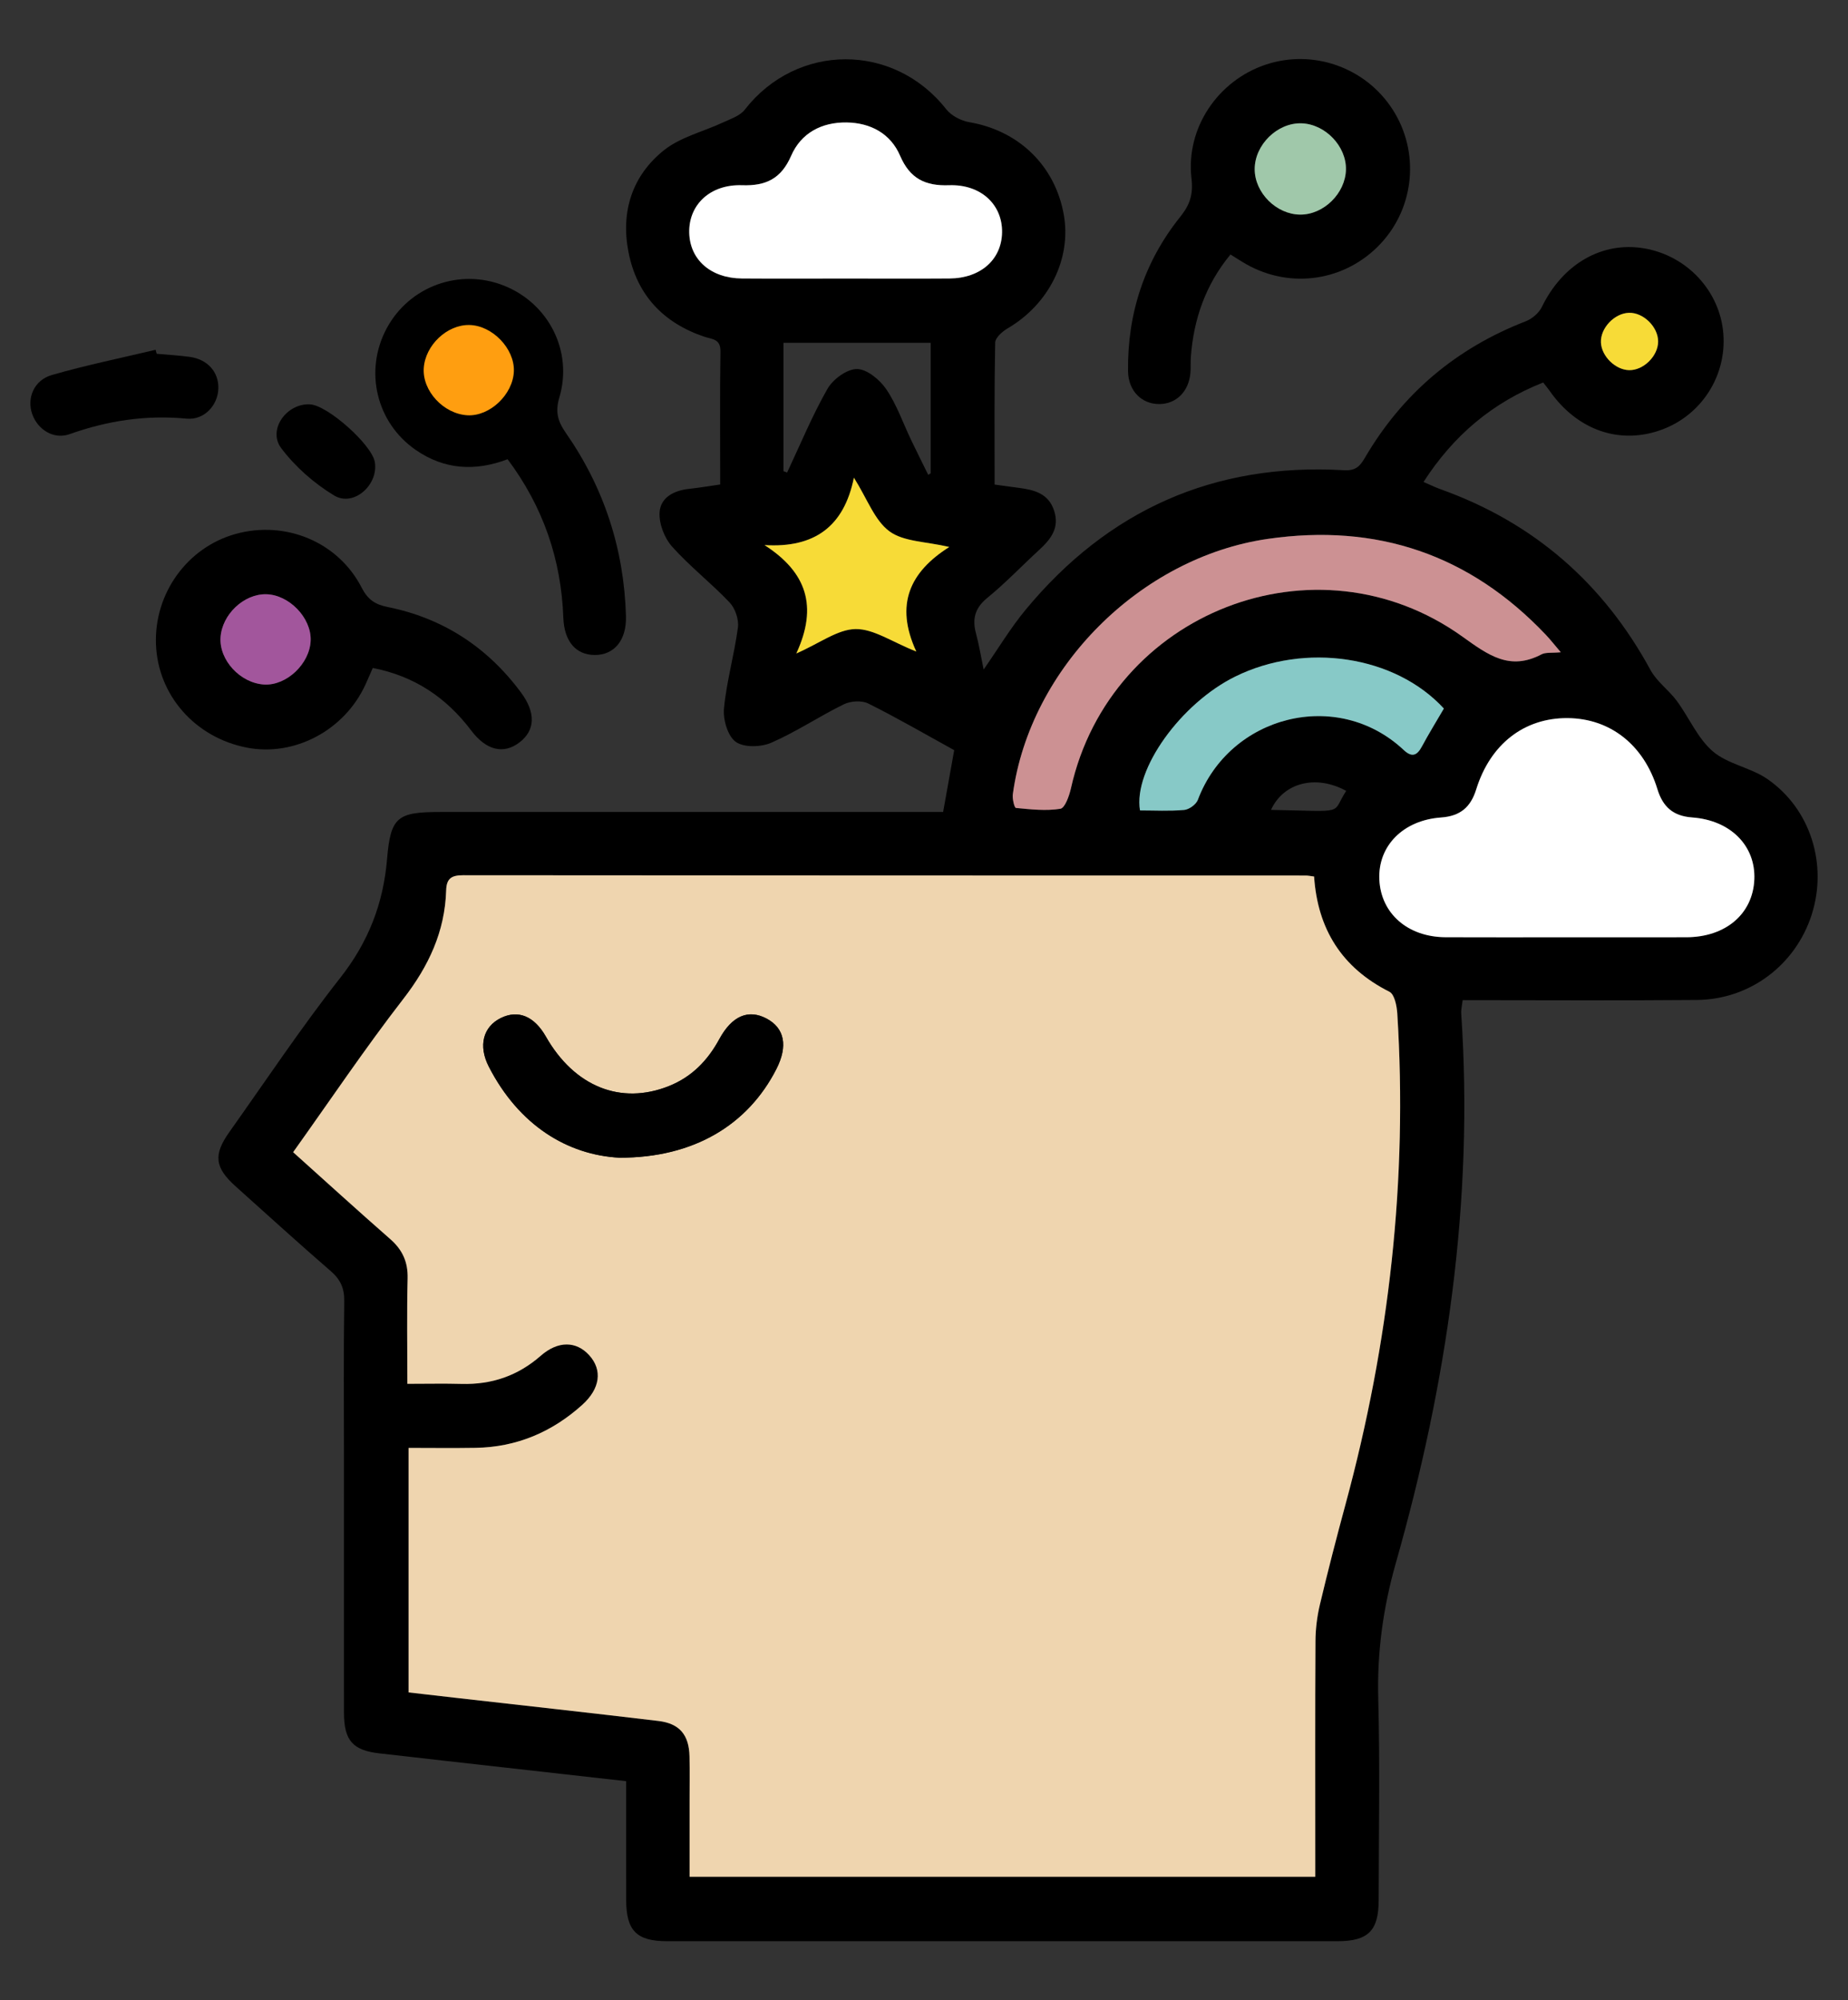 <?xml version="1.0" encoding="UTF-8"?>
<!-- Generator: Adobe Illustrator 25.4.1, SVG Export Plug-In . SVG Version: 6.00 Build 0)  -->
<svg xmlns="http://www.w3.org/2000/svg" xmlns:xlink="http://www.w3.org/1999/xlink" version="1.1" id="Layer_1" x="0px" y="0px" viewBox="0 0 353 382" style="enable-background:new 0 0 353 382;" xml:space="preserve">
<rect x="0" y="0" width="353" height="382" fill="#333333" stroke="none"/>
<style type="text/css">
	.st0{fill:#EFD5AF;}
	.st1{fill:#FFFFFF;}
	.st2{fill:#CC9193;}
	.st3{fill:#87C9C7;}
	.st4{fill:#F7DB37;}
	.st5{fill:#A2569C;}
	.st6{fill:#A0C8AA;}
	.st7{fill:#FF9E10;}
</style>
<g>
	<path d="M137.572,92.523c0-8.711-0.076-17.062,0.048-25.41c0.036-2.437-1.607-2.307-3.106-2.815   c-7.842-2.655-12.866-7.983-14.462-16.152c-1.508-7.72,0.694-14.596,6.781-19.46   c3.161-2.526,7.519-3.539,11.3-5.312c1.446-0.678,3.209-1.244,4.118-2.413   c9.959-12.809,28.472-12.854,38.486-0.107c0.979,1.246,2.845,2.218,4.44,2.488   c9.382,1.589,16.339,8.259,18.019,17.618c1.516,8.446-2.823,17.132-10.717,21.749   c-1.014,0.593-2.364,1.788-2.383,2.728c-0.181,8.956-0.108,17.918-0.108,27.104   c1.733,0.235,3.181,0.437,4.63,0.628c2.944,0.387,5.671,1.059,6.743,4.376c1.067,3.302-0.66,5.452-2.876,7.489   c-3.307,3.04-6.419,6.311-9.89,9.144c-2.383,1.945-2.908,4.025-2.16,6.811   c0.58,2.16,0.94,4.378,1.46,6.873c2.763-3.967,5.117-7.91,8.01-11.407   c15.767-19.049,36.026-28.098,60.783-26.655c2.166,0.126,3.027-0.651,4.002-2.323   c7.176-12.297,17.455-20.962,30.744-26.117c1.22-0.473,2.53-1.585,3.092-2.743   c3.974-8.191,11.486-12.571,19.576-11.18c8.203,1.411,14.472,8.199,15.091,16.341   c0.607,7.976-4.138,15.414-11.629,18.227c-8.048,3.022-16.235,0.226-21.546-7.351   c-0.343-0.489-0.73-0.948-1.241-1.608c-9.676,3.828-17.113,10.08-22.859,18.996   c1.266,0.544,2.23,1.022,3.237,1.382c17.809,6.367,31.094,17.932,40.125,34.544c1.202,2.21,3.481,3.807,5.01,5.873   c2.358,3.186,3.975,7.141,6.879,9.639c2.869,2.467,7.249,3.092,10.435,5.295   c8.27,5.717,11.528,16.328,8.459,25.905c-3.069,9.577-11.768,16.197-21.917,16.286   c-14.837,0.13-29.676,0.034-44.752,0.034c-0.108,0.964-0.327,1.788-0.273,2.593   c2.417,35.771-2.746,70.644-12.506,104.953c-2.406,8.459-3.579,16.957-3.345,25.791   c0.341,12.843,0.1,25.702,0.082,38.555c-0.008,5.84-2.011,7.827-7.896,7.828   c-42.67,0.009-85.339,0.009-128.009-0.001c-5.85-0.001-7.821-2-7.836-7.882   c-0.018-7.463-0.004-14.927-0.004-22.68c-11.647-1.308-23.011-2.583-34.375-3.862   c-4.212-0.474-8.422-0.972-12.635-1.434c-5.193-0.569-6.885-2.427-6.89-7.779   c-0.017-16.221-0.006-32.443-0.006-48.664c0-9.982-0.083-19.966,0.058-29.947c0.035-2.486-0.746-4.14-2.599-5.743   c-6.133-5.304-12.127-10.768-18.166-16.18c-3.96-3.549-4.275-6.003-1.197-10.337   c7.003-9.864,13.72-19.956,21.189-29.455c5.381-6.843,8.246-14.193,8.959-22.776   c0.666-8.014,2.026-8.91,10.148-8.91c30.567-0,61.135-0,91.702-0c1.362,0,2.725,0,4.359,0   c0.719-4.011,1.411-7.872,2.117-11.808c-5.484-3.019-10.863-6.146-16.421-8.913   c-1.25-0.623-3.368-0.481-4.671,0.157c-4.695,2.299-9.082,5.262-13.861,7.341   c-1.957,0.851-5.236,0.943-6.782-0.179c-1.538-1.117-2.445-4.265-2.241-6.39   c0.498-5.187,1.982-10.273,2.662-15.453c0.2-1.522-0.519-3.643-1.582-4.764   c-3.513-3.707-7.605-6.878-10.998-10.68c-1.46-1.636-2.509-4.359-2.386-6.511   c0.163-2.864,2.745-4.204,5.633-4.509C133.464,93.165,135.292,92.849,137.572,92.523z M251.24,358.415   c0-1.511,0-2.853,0-4.194c0-13.601-0.04-27.203,0.038-40.804c0.013-2.34,0.309-4.728,0.85-7.005   c1.526-6.419,3.178-12.81,4.904-19.179c8.317-30.694,11.877-61.889,9.876-93.663   c-0.092-1.456-0.53-3.679-1.5-4.168c-9.077-4.573-13.714-11.936-14.392-22.01   c-0.653-0.079-1.133-0.188-1.612-0.188c-53.651-0.011-107.301-0.002-160.952-0.057   c-2.196-0.002-3.16,0.606-3.227,2.887c-0.233,7.872-3.341,14.482-8.174,20.722   c-7.309,9.438-13.979,19.37-21.055,29.28c6.287,5.639,12.363,11.177,18.546,16.592   c2.336,2.045,3.402,4.364,3.324,7.512c-0.165,6.576-0.05,13.159-0.05,20.131c3.703,0,7.04-0.073,10.373,0.016   c5.744,0.154,10.742-1.552,15.1-5.372c3.314-2.905,6.802-2.824,9.268-0.1   c2.556,2.823,2.107,6.376-1.348,9.487c-5.774,5.197-12.534,8.064-20.348,8.198   c-4.302,0.074-8.606,0.013-12.814,0.013c0,15.973,0,31.276,0,46.69c3.043,0.35,5.875,0.678,8.707,1   c13.002,1.476,26.01,2.903,39.003,4.452c4.064,0.484,5.862,2.664,5.952,6.765   c0.063,2.869,0.015,5.74,0.015,8.61c0.001,4.808,0,9.616,0,14.385   C171.83,358.415,211.34,358.415,251.24,358.415z M298.951,178.993c7.729,0,15.457,0.018,23.186-0.005   c7.515-0.022,12.71-4.477,12.973-11.076c0.253-6.37-4.518-11.267-11.874-11.8   c-3.668-0.266-5.609-2.04-6.646-5.419c-2.599-8.467-9.04-13.492-17.144-13.552   c-8.277-0.061-14.766,4.94-17.463,13.617c-1.051,3.381-3.04,5.101-6.699,5.36   c-7.319,0.517-12.102,5.489-11.804,11.862c0.303,6.482,5.432,10.972,12.66,11.005   C283.743,179.019,291.347,178.993,298.951,178.993z M298.137,124.564c-1.274-1.494-2.029-2.464-2.871-3.352   c-14.53-15.314-32.266-21.321-53.119-18.296c-24.3,3.525-45.395,24.614-48.68,48.764   c-0.118,0.869,0.298,2.587,0.591,2.615c2.825,0.275,5.731,0.603,8.491,0.158c0.877-0.141,1.699-2.48,2.023-3.93   c7.518-33.596,46.814-48.994,74.79-28.939c4.939,3.541,9.028,6.565,15.089,3.379   C295.252,124.544,296.372,124.734,298.137,124.564z M161.55,53.194c6.608,0,13.217,0.039,19.825-0.012   c5.94-0.046,9.949-3.61,10.036-8.8c0.089-5.297-4.037-9.219-10.123-9.008c-4.557,0.158-7.473-1.26-9.356-5.641   c-1.817-4.228-5.64-6.287-10.226-6.348c-4.746-0.063-8.691,2.006-10.585,6.368   c-1.902,4.379-4.819,5.776-9.367,5.621c-6.096-0.207-10.208,3.727-10.098,9.042   c0.108,5.185,4.116,8.721,10.07,8.766C148.333,53.233,154.942,53.194,161.55,53.194z M275.802,135.314   c-9.31-10.132-26.486-12.696-39.856-6.105c-10.343,5.099-19.5,17.742-18.186,25.559   c2.771,0,5.627,0.163,8.447-0.091c0.941-0.085,2.273-1.053,2.602-1.928c6.064-16.117,26.627-21.436,39.337-9.508   c1.53,1.436,2.515,1.084,3.455-0.668C272.887,140.173,274.323,137.852,275.802,135.314z M152.11,124.796   c4.543-1.999,7.908-4.609,11.313-4.661c3.438-0.053,6.915,2.431,11.607,4.293   c-4.151-8.978-1.233-15.202,6.299-19.969c-4.493-1.059-8.722-0.992-11.431-2.988   c-2.839-2.092-4.219-6.164-6.787-10.246c-1.888,9.341-7.535,13.456-17.076,12.872   C154.094,109.267,156.27,115.805,152.11,124.796z M149.658,89.986c0.232,0.085,0.465,0.169,0.697,0.254   c2.522-5.354,4.781-10.858,7.707-15.981c1.048-1.834,3.713-3.794,5.63-3.784c1.914,0.01,4.365,2.041,5.597,3.854   c2.004,2.949,3.194,6.448,4.753,9.703c1.066,2.227,2.175,4.434,3.264,6.651c0.158-0.1,0.315-0.2,0.473-0.299   c0-8.298,0-16.597,0-24.909c-9.492,0-18.757,0-28.122,0C149.658,73.819,149.658,81.903,149.658,89.986z    M316.732,65.204c-0.006-2.779-2.815-5.541-5.561-5.466c-2.787,0.076-5.49,2.931-5.368,5.671   c0.117,2.631,2.762,5.225,5.385,5.28C313.939,70.748,316.738,67.978,316.732,65.204z M257.146,151.037   c-5.755-3.163-11.994-1.586-14.36,3.631C257.517,154.934,254.189,155.586,257.146,151.037z"></path>
	<path d="M71.203,127.566c-0.497,1.133-0.927,2.15-1.385,3.153c-3.997,8.744-13.562,13.829-22.668,12.056   c-9.883-1.923-16.988-9.997-17.357-19.723c-0.369-9.713,5.974-18.512,15.19-21.075   c9.528-2.65,19.615,1.497,24.11,10.266c1.166,2.274,2.574,3.201,4.927,3.674   c10.584,2.126,19.063,7.657,25.486,16.315c2.877,3.878,2.739,7.237-0.267,9.542   c-3.026,2.321-6.337,1.563-9.224-2.259C85.255,133.214,79.155,129.106,71.203,127.566z M59.341,122.307   c0.146-4.324-4.124-8.746-8.518-8.822c-4.258-0.074-8.416,3.871-8.697,8.251   c-0.279,4.339,3.774,8.719,8.318,8.989C54.728,130.981,59.191,126.757,59.341,122.307z"></path>
	<path d="M235.039,48.6c-4.746,5.759-7.029,12.319-7.567,19.567c-0.074,0.994,0.002,1.999-0.077,2.992   c-0.285,3.576-2.679,5.981-5.928,6.005c-3.393,0.025-5.949-2.518-5.993-6.298   c-0.129-10.981,3.116-20.915,9.989-29.478c1.865-2.324,2.481-4.309,2.131-7.32   c-1.118-9.595,5.041-18.686,14.196-21.729c9.054-3.01,19.057,0.533,24.233,8.583   c5.174,8.047,4.23,18.617-2.287,25.597c-6.676,7.15-17.145,8.761-25.673,3.939   C237.102,49.914,236.18,49.303,235.039,48.6z M248.343,40.982c4.483,0.04,8.648-4.042,8.754-8.579   c0.104-4.475-3.951-8.707-8.481-8.852c-4.618-0.148-8.961,4.11-8.947,8.773   C239.682,36.825,243.805,40.941,248.343,40.982z"></path>
	<path d="M96.96,87.701c-6.224,2.366-12.115,1.98-17.541-1.768c-7.567-5.226-9.896-15.156-5.555-23.229   c4.328-8.051,13.95-11.539,22.445-8.138c8.497,3.402,13.163,12.525,10.532,21.351   c-0.814,2.731-0.301,4.543,1.24,6.753c7.31,10.489,11.122,22.198,11.488,34.986   c0.132,4.623-2.242,7.45-5.98,7.432c-3.599-0.018-5.82-2.623-5.982-7.108   C107.203,106.836,103.758,96.788,96.96,87.701z"></path>
	<path d="M29.932,67.565c2.106,0.191,4.223,0.304,6.316,0.592c3.397,0.468,5.53,2.876,5.461,6.001   c-0.071,3.216-2.681,6.117-6.064,5.793c-7.729-0.74-15.084,0.375-22.357,2.963   c-3.021,1.075-6.087-0.847-7.137-3.842c-1.06-3.025,0.319-6.464,3.753-7.453   c6.526-1.881,13.201-3.242,19.815-4.82C29.79,67.055,29.861,67.31,29.932,67.565z"></path>
	<path d="M59.238,77.223c3.361,0.195,11.801,7.712,12.358,11.007c0.738,4.366-4.043,8.641-7.763,6.397   c-3.828-2.309-7.437-5.482-10.119-9.046C51.069,82.064,54.765,76.964,59.238,77.223z"></path>
	<path class="st0" d="M251.24,358.415c-39.901,0-79.41,0-119.518,0c0-4.769,0-9.577-0-14.385   c-0-2.87,0.048-5.741-0.015-8.61c-0.09-4.101-1.888-6.281-5.952-6.765c-12.993-1.549-26.001-2.976-39.003-4.452   c-2.832-0.321-5.663-0.65-8.707-1c0-15.414,0-30.717,0-46.69c4.208,0,8.512,0.061,12.814-0.013   c7.815-0.134,14.575-3.001,20.348-8.198c3.456-3.111,3.904-6.664,1.348-9.487   c-2.466-2.724-5.954-2.804-9.268,0.1c-4.359,3.82-9.357,5.527-15.1,5.372   c-3.333-0.09-6.67-0.016-10.373-0.016c0-6.972-0.115-13.555,0.05-20.131c0.079-3.148-0.988-5.467-3.324-7.512   c-6.184-5.415-12.26-10.952-18.546-16.592c7.076-9.91,13.746-19.843,21.055-29.28   c4.833-6.24,7.941-12.85,8.174-20.722c0.067-2.281,1.031-2.889,3.227-2.887   c53.651,0.055,107.301,0.046,160.952,0.057c0.48,0,0.959,0.109,1.612,0.188   c0.678,10.074,5.315,17.437,14.392,22.01c0.97,0.489,1.409,2.712,1.5,4.168   c2.001,31.773-1.559,62.969-9.876,93.663c-1.726,6.369-3.378,12.76-4.904,19.179   c-0.541,2.276-0.837,4.665-0.85,7.005c-0.078,13.601-0.038,27.203-0.038,40.804   C251.24,355.562,251.24,356.904,251.24,358.415z M118.327,221.093c14.274,0.023,24.56-6.325,29.969-16.917   c2.253-4.413,1.583-7.84-1.89-9.67c-3.466-1.827-6.598-0.499-9.009,3.944c-2.214,4.08-5.256,7.216-9.623,8.96   c-9.194,3.671-18.055,0.109-23.501-9.45c-2.224-3.905-5.289-5.171-8.595-3.551   c-3.387,1.659-4.365,5.284-2.308,9.294C99.107,214.889,108.377,220.565,118.327,221.093z"></path>
	<path class="st1" d="M298.951,178.993c-7.604-0-15.208,0.027-22.812-0.008   c-7.228-0.033-12.357-4.522-12.66-11.005c-0.298-6.373,4.485-11.345,11.804-11.862   c3.659-0.259,5.648-1.979,6.699-5.36c2.697-8.677,9.186-13.678,17.463-13.617   c8.104,0.06,14.545,5.085,17.144,13.552c1.037,3.38,2.978,5.154,6.646,5.419   c7.356,0.533,12.127,5.43,11.874,11.8c-0.263,6.598-5.458,11.054-12.973,11.076   C314.408,179.01,306.679,178.993,298.951,178.993z"></path>
	<path class="st2" d="M298.137,124.564c-1.765,0.169-2.885-0.02-3.685,0.401c-6.06,3.186-10.15,0.162-15.089-3.379   c-27.976-20.056-67.272-4.657-74.79,28.939c-0.325,1.45-1.146,3.788-2.023,3.93   c-2.761,0.445-5.666,0.117-8.491-0.158c-0.293-0.029-0.709-1.746-0.591-2.615   c3.284-24.15,24.38-45.24,48.68-48.764c20.854-3.025,38.589,2.982,53.119,18.296   C296.108,122.1,296.863,123.071,298.137,124.564z"></path>
	<path class="st1" d="M161.55,53.194c-6.608,0-13.217,0.038-19.825-0.011c-5.953-0.044-9.961-3.581-10.07-8.766   c-0.111-5.315,4.002-9.248,10.098-9.042c4.548,0.154,7.465-1.243,9.367-5.621c1.895-4.362,5.839-6.431,10.585-6.368   c4.585,0.061,8.409,2.12,10.226,6.348c1.883,4.381,4.799,5.8,9.356,5.641   c6.087-0.211,10.213,3.71,10.123,9.008c-0.087,5.19-4.096,8.754-10.036,8.8   C174.767,53.234,168.158,53.194,161.55,53.194z"></path>
	<path class="st3" d="M275.802,135.314c-1.479,2.538-2.915,4.859-4.202,7.259c-0.94,1.752-1.925,2.103-3.455,0.668   c-12.709-11.929-33.272-6.609-39.337,9.508c-0.329,0.875-1.661,1.843-2.602,1.928   c-2.819,0.254-5.676,0.091-8.447,0.091c-1.314-7.817,7.843-20.46,18.186-25.559   C249.315,122.618,266.492,125.183,275.802,135.314z"></path>
	<path class="st4" d="M152.11,124.796c4.16-8.99,1.984-15.529-6.076-20.7c9.541,0.584,15.188-3.531,17.076-12.872   c2.568,4.082,3.948,8.155,6.787,10.246c2.709,1.996,6.939,1.929,11.431,2.988   c-7.532,4.767-10.45,10.991-6.299,19.969c-4.692-1.862-8.169-4.346-11.607-4.293   C160.018,120.186,156.653,122.797,152.11,124.796z"></path>
	<path class="st4" d="M316.732,65.204c0.006,2.774-2.793,5.543-5.543,5.485c-2.623-0.055-5.268-2.648-5.385-5.28   c-0.122-2.74,2.58-5.596,5.368-5.671C313.917,59.664,316.726,62.425,316.732,65.204z"></path>
	<path class="st5" d="M59.341,122.307c-0.15,4.45-4.613,8.674-8.896,8.418c-4.544-0.271-8.597-4.651-8.318-8.989   c0.281-4.38,4.439-8.325,8.697-8.251C55.217,113.561,59.487,117.984,59.341,122.307z"></path>
	<path class="st6" d="M248.343,40.982c-4.538-0.041-8.661-4.157-8.674-8.658c-0.013-4.663,4.329-8.921,8.947-8.773   c4.53,0.145,8.585,4.378,8.481,8.852C256.991,36.94,252.827,41.022,248.343,40.982z"></path>
	<path d="M118.327,221.093c-9.95-0.527-19.22-6.204-24.958-17.392c-2.057-4.01-1.078-7.635,2.308-9.294   c3.306-1.62,6.371-0.354,8.595,3.551c5.446,9.56,14.307,13.122,23.501,9.45   c4.367-1.744,7.409-4.88,9.623-8.96c2.411-4.443,5.543-5.771,9.009-3.944c3.473,1.831,4.143,5.258,1.89,9.67   C142.888,214.768,132.601,221.116,118.327,221.093z"></path>
	<path class="st7" d="M98.158,70.887c-0.15,4.45-4.613,8.674-8.896,8.418c-4.544-0.271-8.597-4.651-8.318-8.989   c0.281-4.38,4.439-8.325,8.697-8.251C94.034,62.141,98.303,66.564,98.158,70.887z"></path>
</g>
</svg>
